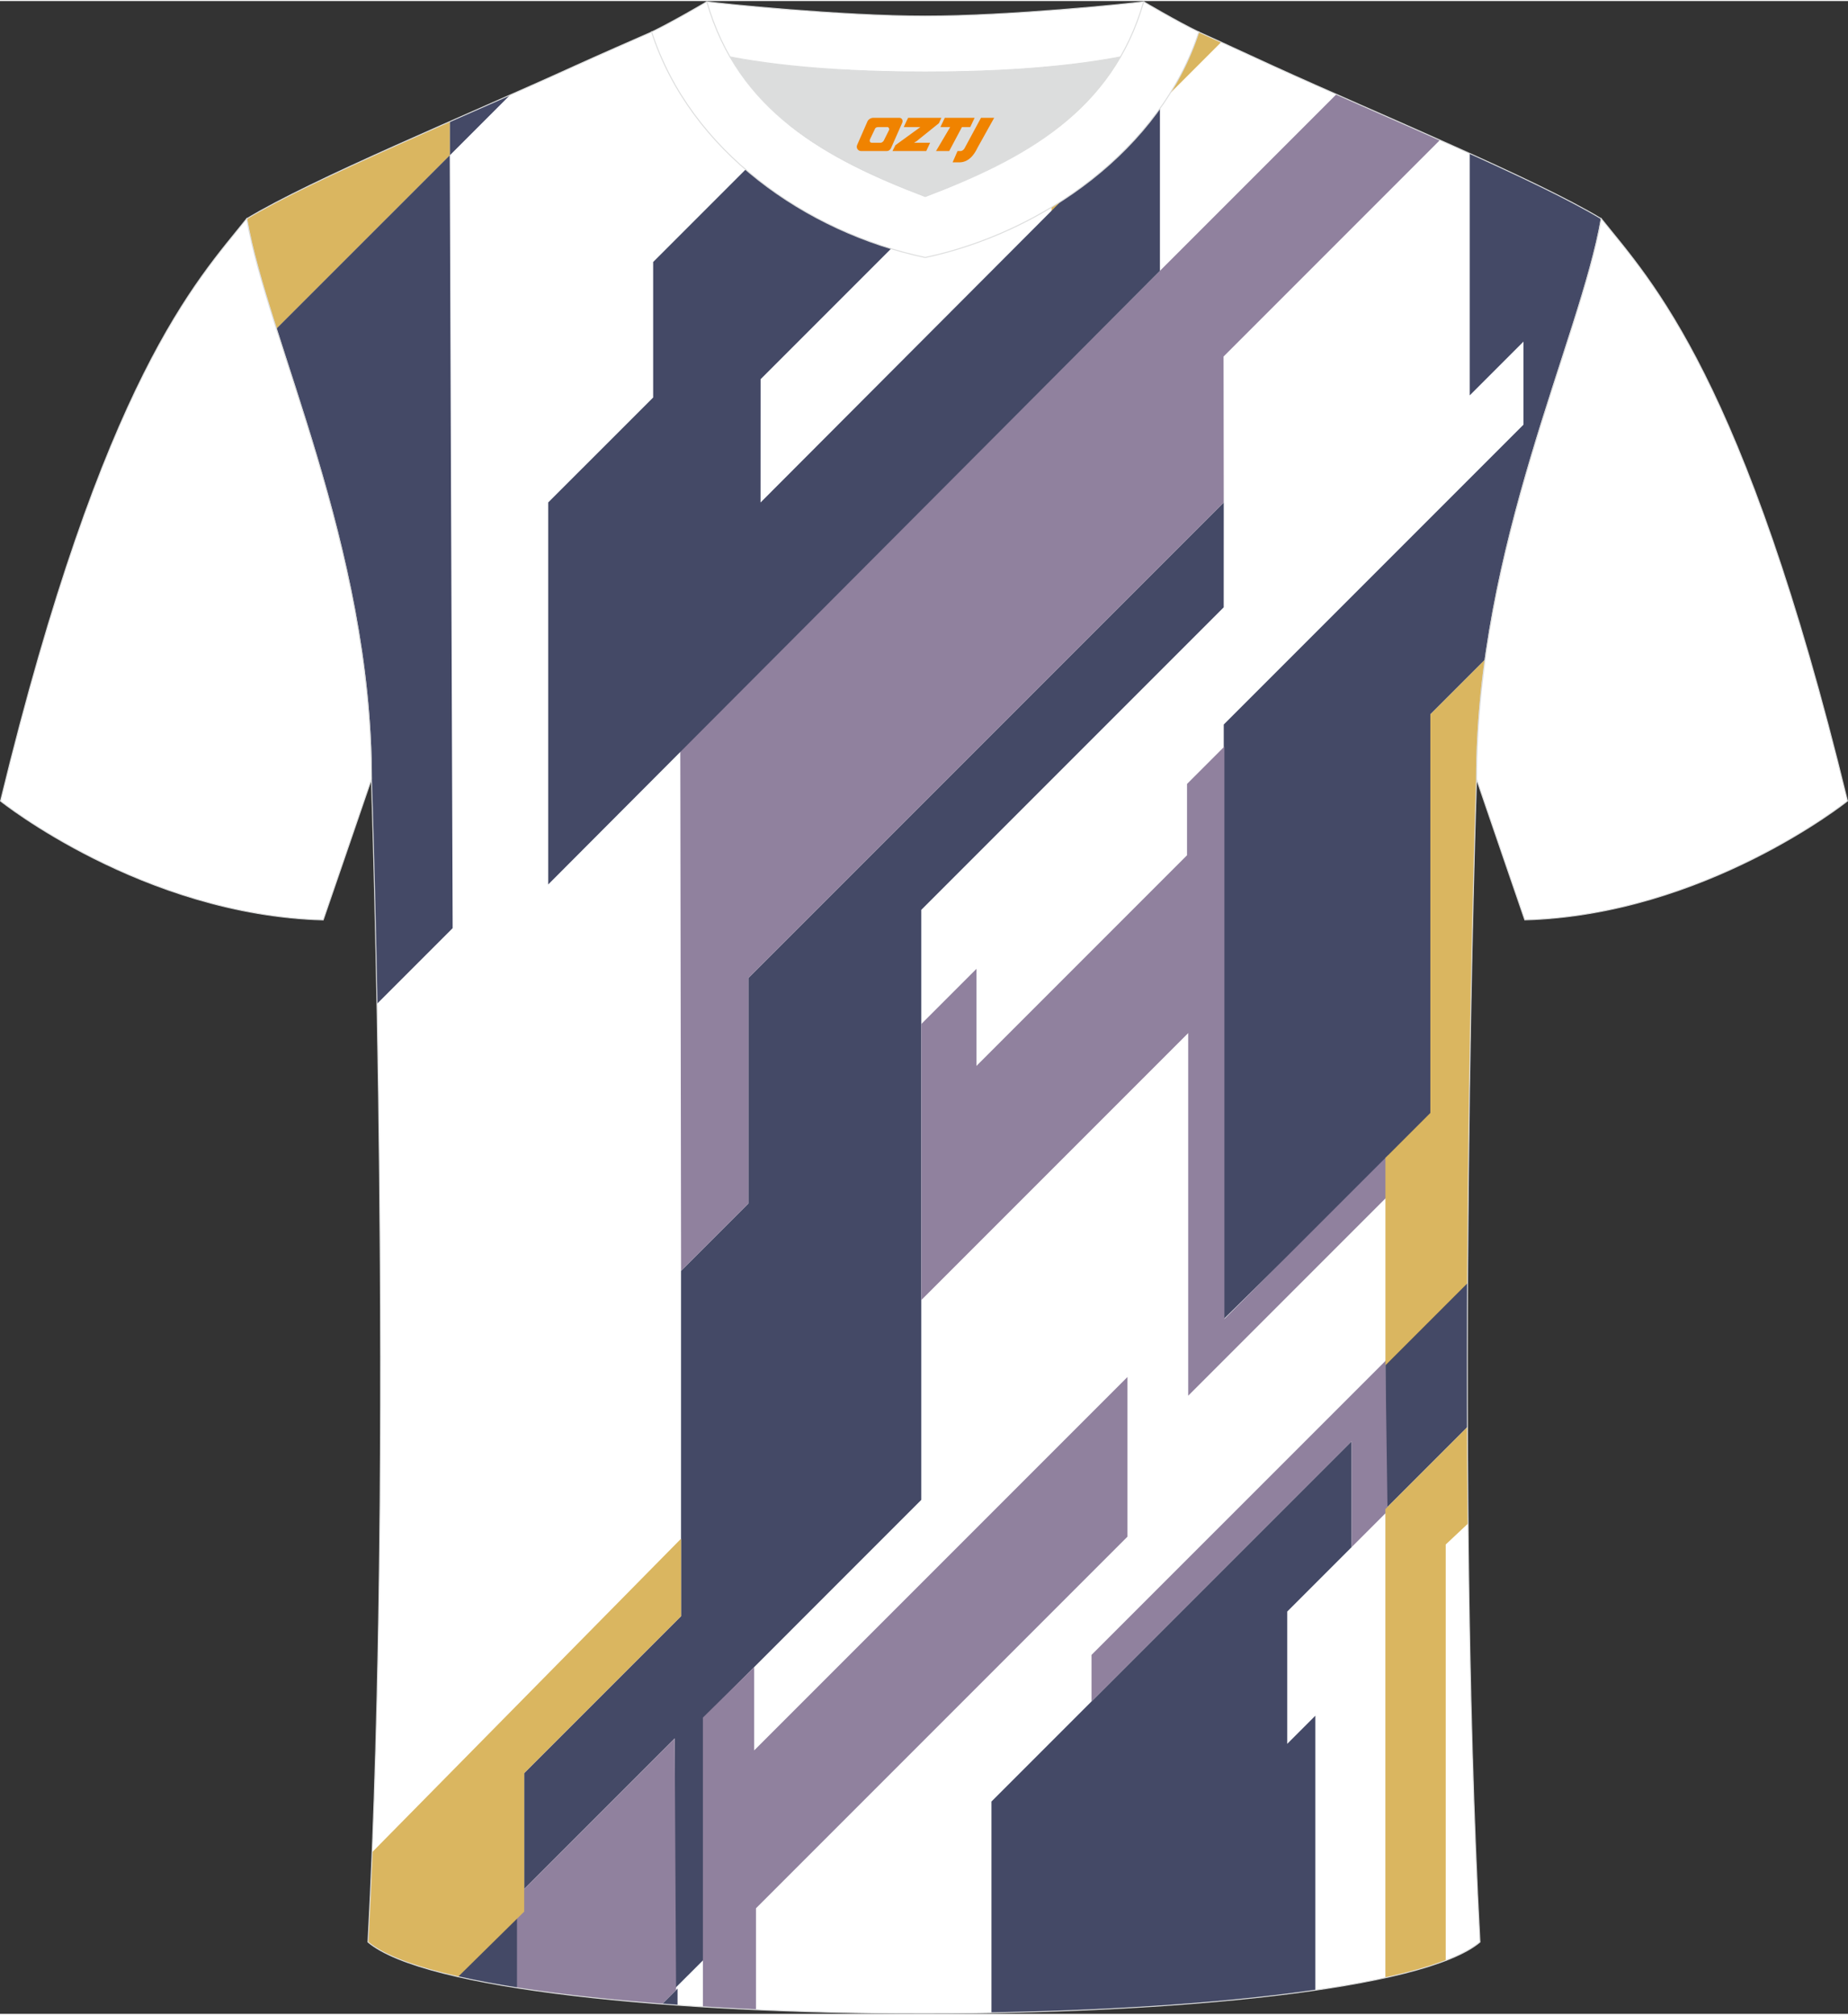 <?xml version="1.0" encoding="utf-8"?>
<!-- Generator: Adobe Illustrator 24.0.1, SVG Export Plug-In . SVG Version: 6.00 Build 0)  -->
<svg xmlns="http://www.w3.org/2000/svg" xmlns:xlink="http://www.w3.org/1999/xlink" version="1.1" id="图层_1" x="0px" y="0px" width="378px" height="412px" viewBox="0 0 377.89 411.46" enable-background="new 0 0 377.89 411.46" xml:space="preserve">
<rect x="0" y="0" width="377.89" height="411.46" fill="#333333" stroke="none"/>
<g>
	<g>
		<path fill-rule="evenodd" clip-rule="evenodd" fill="#FFFFFF" d="M75.25,396.78c5.36-101,0.7-237.68,0.7-237.68    c0-47.62-21.24-89.93-25.5-114.6c13.63-8.23,45.28-21.25,67.14-31.23c5.55-2.52,11.68-5.18,15.66-6.93    c17.52-0.32,25.34,1.25,55.54,1.25h0.31c30.2,0,38.53-1.57,56.04-1.25c3.98,1.76,9.6,4.41,15.15,6.93    c21.87,9.98,53.51,23,67.14,31.23c-4.27,24.67-25.5,66.98-25.5,114.6c0,0-4.66,136.67,0.7,237.68    C279.57,416.22,98.32,416.22,75.25,396.78z"/>
		<path fill-rule="evenodd" clip-rule="evenodd" fill="#444966" d="M300.1,261.24l-16.81,16.75v30.29l16.78-16.78    C300.04,281.16,300.05,271.02,300.1,261.24z"/>
		<path fill-rule="evenodd" clip-rule="evenodd" fill="#444966" d="M300.54,31.16v49.45l10.99-10.99V86.6l-61.29,61.29v121.52    l42.25-41.46v-82.13l11.15-11.15v0.28c5.13-37.57,20.26-70.04,23.79-90.45C321.28,40.79,311.47,36.1,300.54,31.16z"/>
		<path fill-rule="evenodd" clip-rule="evenodd" fill="#444966" d="M268.97,406.62v-56.11l-5.75,5.75v-27.04l13.17-13.17V294.4    l-73.65,73.65v43.19C227.1,410.82,250.63,409.28,268.97,406.62z"/>
		<polygon fill-rule="evenodd" clip-rule="evenodd" fill="#444966" points="250.24,102.5 153.02,199.72 153.02,245.82     139.26,259.58 139.26,330.17 107.19,362.24 107.19,385.92 137.97,355.14 137.97,406.29 143.89,400.38 143.89,350.9 188.39,306.39     188.39,185.78 250.23,123.94   "/>
		<path fill-rule="evenodd" clip-rule="evenodd" fill="#444966" d="M105.8,406.15v-14.78L93.37,403.8    C97.11,404.66,101.28,405.44,105.8,406.15z"/>
		<path fill-rule="evenodd" clip-rule="evenodd" fill="#444966" d="M138.55,409.68v-3.39l-3.15,3.15    C136.44,409.53,137.49,409.61,138.55,409.68z"/>
		<path fill-rule="evenodd" clip-rule="evenodd" fill="#444966" d="M91.96,24.65v6.91l12.34-12.34    C100.27,21,96.12,22.82,91.96,24.65z"/>
		<path fill-rule="evenodd" clip-rule="evenodd" fill="#90819E" d="M273.26,19.08L139.11,153.23l0.16,106.35l13.76-13.76v-46.1    l97.21-97.21l-0.04-29.84l44.24-44.24C287.42,25.3,280.16,22.12,273.26,19.08z"/>
		<polygon fill-rule="evenodd" clip-rule="evenodd" fill="#90819E" points="188.39,209.12 199.67,197.84 199.67,217.68     242.73,174.62 242.73,160.04 250.37,152.4 250.37,269.41 283.86,235.92 283.86,244.21 242.97,285.1 242.97,210.97 188.39,265.55       "/>
		<path fill-rule="evenodd" clip-rule="evenodd" fill="#90819E" d="M154.59,410.61v-20.74l75.96-75.96v-32.64l-76.33,76.33v-17.03    l-10.49,10.33v59.13C147.29,410.25,150.91,410.44,154.59,410.61z"/>
		<path fill-rule="evenodd" clip-rule="evenodd" fill="#90819E" d="M135.39,409.45l2.86-2.86l-0.29-51.44l-32.23,32.23v18.76    C114.47,407.51,124.53,408.62,135.39,409.45z"/>
		<polygon fill-rule="evenodd" clip-rule="evenodd" fill="#90819E" points="283.3,277.99 223.2,338.08 223.2,347.6 276.39,294.41     276.39,316.05 283.73,308.71   "/>
		<path fill-rule="evenodd" clip-rule="evenodd" fill="#DAB660" d="M303.64,134.95v-0.28l-11.15,11.15v81.47l-9.19,9.19v42.4    l16.8-16.8c0.29-57.69,1.83-102.97,1.83-102.97C301.93,150.87,302.57,142.8,303.64,134.95z"/>
		<path fill-rule="evenodd" clip-rule="evenodd" fill="#DAB660" d="M295.63,400.54v-85.03l4.57-4.29    c-0.06-6.63-0.11-13.22-0.13-19.72l-16.78,16.78v95.79C288.12,403.01,292.28,401.83,295.63,400.54z"/>
		<path fill-rule="evenodd" clip-rule="evenodd" fill="#DAB660" d="M93.68,403.87l13.51-13.31v-28.32l32.08-32.08v-15.84    L76.11,378.4c-0.25,6.23-0.53,12.37-0.85,18.38C78.52,399.53,84.96,401.9,93.68,403.87z"/>
		<path fill-rule="evenodd" clip-rule="evenodd" fill="#DAB660" d="M215.03,7.13v35.96l34.68-34.68c-1.67-0.77-3.21-1.47-4.57-2.07    C234.05,6.14,226.64,6.69,215.03,7.13z"/>
		<path fill-rule="evenodd" clip-rule="evenodd" fill="#444966" d="M155.53,77.31l62.01-62.01V7.03c-7.2,0.29-15.95,0.56-28.43,0.56    h-0.31c-3.41,0-6.54-0.02-9.42-0.06l-45.82,45.82v27.7L112.1,102.5v78.09L237.19,55.15V20.66l-81.67,81.85L155.53,77.31    L155.53,77.31z"/>
		<path fill-rule="evenodd" clip-rule="evenodd" fill="#DAB660" d="M56.52,67.01l35.45-35.45v-6.91    c-16.36,7.21-32.7,14.53-41.51,19.85C51.56,50.89,53.8,58.47,56.52,67.01z"/>
		<path fill-rule="evenodd" clip-rule="evenodd" fill="#444966" d="M91.97,31.54L56.51,66.99c7.77,24.44,19.44,56.81,19.44,92.11    c0,0,0.61,18.06,1.14,45.89l15.47-15.47L91.97,31.54z"/>
	</g>
	<path fill="none" stroke="#DCDDDD" stroke-width="0.2" stroke-miterlimit="22.926" d="M75.25,396.78   c5.36-101,0.7-237.68,0.7-237.68c0-47.62-21.24-89.93-25.5-114.6c13.63-8.23,45.28-21.25,67.14-31.23   c5.55-2.52,11.68-5.18,15.66-6.93c17.52-0.32,25.34,1.25,55.54,1.25h0.31c30.2,0,38.53-1.57,56.04-1.25   c3.98,1.76,9.6,4.41,15.15,6.93c21.87,9.98,53.51,23,67.14,31.23c-4.27,24.67-25.5,66.98-25.5,114.6c0,0-4.66,136.67,0.7,237.68   C279.57,416.22,98.32,416.22,75.25,396.78z"/>
	
		<path fill-rule="evenodd" clip-rule="evenodd" fill="#FFFFFF" stroke="#DCDDDD" stroke-width="0.2" stroke-miterlimit="22.926" d="   M327.44,44.5c10.2,12.75,29.25,32.3,50.34,119.02c0,0-29.08,23.29-65.98,24.31c0,0-7.14-20.75-9.86-28.74   C301.94,111.49,323.17,69.17,327.44,44.5z"/>
	<path fill-rule="evenodd" clip-rule="evenodd" fill="#DCDDDD" d="M149.28,11.42c8.45,14.62,23.39,22.27,39.92,28.55   c16.55-6.29,31.48-13.92,39.92-28.56c-8.65,1.66-21.45,3.09-39.92,3.09C170.73,14.51,157.93,13.08,149.28,11.42z"/>
	
		<path fill-rule="evenodd" clip-rule="evenodd" fill="#FFFFFF" stroke="#DCDDDD" stroke-width="0.2" stroke-miterlimit="22.926" d="   M189.2,3.08c-17.28,0-41.78-2.53-44.66-2.93c0,0-5.53,4.46-11.29,6.19c0,0,11.78,8.17,55.95,8.17s55.95-8.17,55.95-8.17   c-5.76-1.72-11.29-6.19-11.29-6.19C230.97,0.55,206.48,3.08,189.2,3.08z"/>
	
		<path fill-rule="evenodd" clip-rule="evenodd" fill="#FFFFFF" stroke="#DCDDDD" stroke-width="0.2" stroke-miterlimit="22.926" d="   M189.2,52.43c23.96-5.08,48.15-22.11,55.95-46.09c-4.43-2.13-11.29-6.19-11.29-6.19c-6.4,22.33-24.3,32.08-44.66,39.82   c-20.33-7.73-38.27-17.52-44.66-39.82c0,0-6.86,4.05-11.29,6.19C141.16,30.69,164.85,47.27,189.2,52.43z"/>
	
	
		<path fill-rule="evenodd" clip-rule="evenodd" fill="#FFFFFF" stroke="#DCDDDD" stroke-width="0.2" stroke-miterlimit="22.926" d="   M50.45,44.5C40.25,57.26,21.2,76.81,0.11,163.53c0,0,29.08,23.29,65.98,24.31c0,0,7.14-20.75,9.86-28.74   C75.95,111.49,54.72,69.17,50.45,44.5z"/>
</g>
<g>
	<path fill="#F08300" d="M200.6,23.87l-3.4,6.3c-0.2,0.3-0.5,0.5-0.8,0.5h-0.6l-1,2.3h1.2c2,0.1,3.2-1.5,3.9-3L203.3,23.87h-2.5L200.6,23.87z"/>
	<polygon fill="#F08300" points="193.4,23.87 ,199.3,23.87 ,198.4,25.77 ,196.7,25.77 ,194.1,30.67 ,191.4,30.67 ,194.3,25.77 ,192.3,25.77 ,193.2,23.87"/>
	<polygon fill="#F08300" points="187.4,28.97 ,186.9,28.97 ,187.4,28.67 ,192,24.97 ,192.5,23.87 ,185.7,23.87 ,185.4,24.47 ,184.8,25.77 ,187.6,25.77 ,188.2,25.77 ,183.1,29.47    ,182.5,30.67 ,189.1,30.67 ,189.4,30.67 ,190.2,28.97"/>
	<path fill="#F08300" d="M183.9,23.87H178.6C178.1,23.87,177.6,24.17,177.4,24.57L175.3,29.37C175,29.97,175.4,30.67,176.1,30.67h5.2c0.4,0,0.7-0.2,0.9-0.6L184.5,24.87C184.7,24.37,184.4,23.87,183.9,23.87z M181.8,26.37L180.7,28.57C180.5,28.87,180.2,28.97,180.1,28.97l-1.8,0C178.1,28.97,177.7,28.87,177.9,28.27l1-2.1c0.1-0.3,0.4-0.4,0.7-0.4h1.9   C181.7,25.77,181.9,26.07,181.8,26.37z"/>
</g>
</svg>